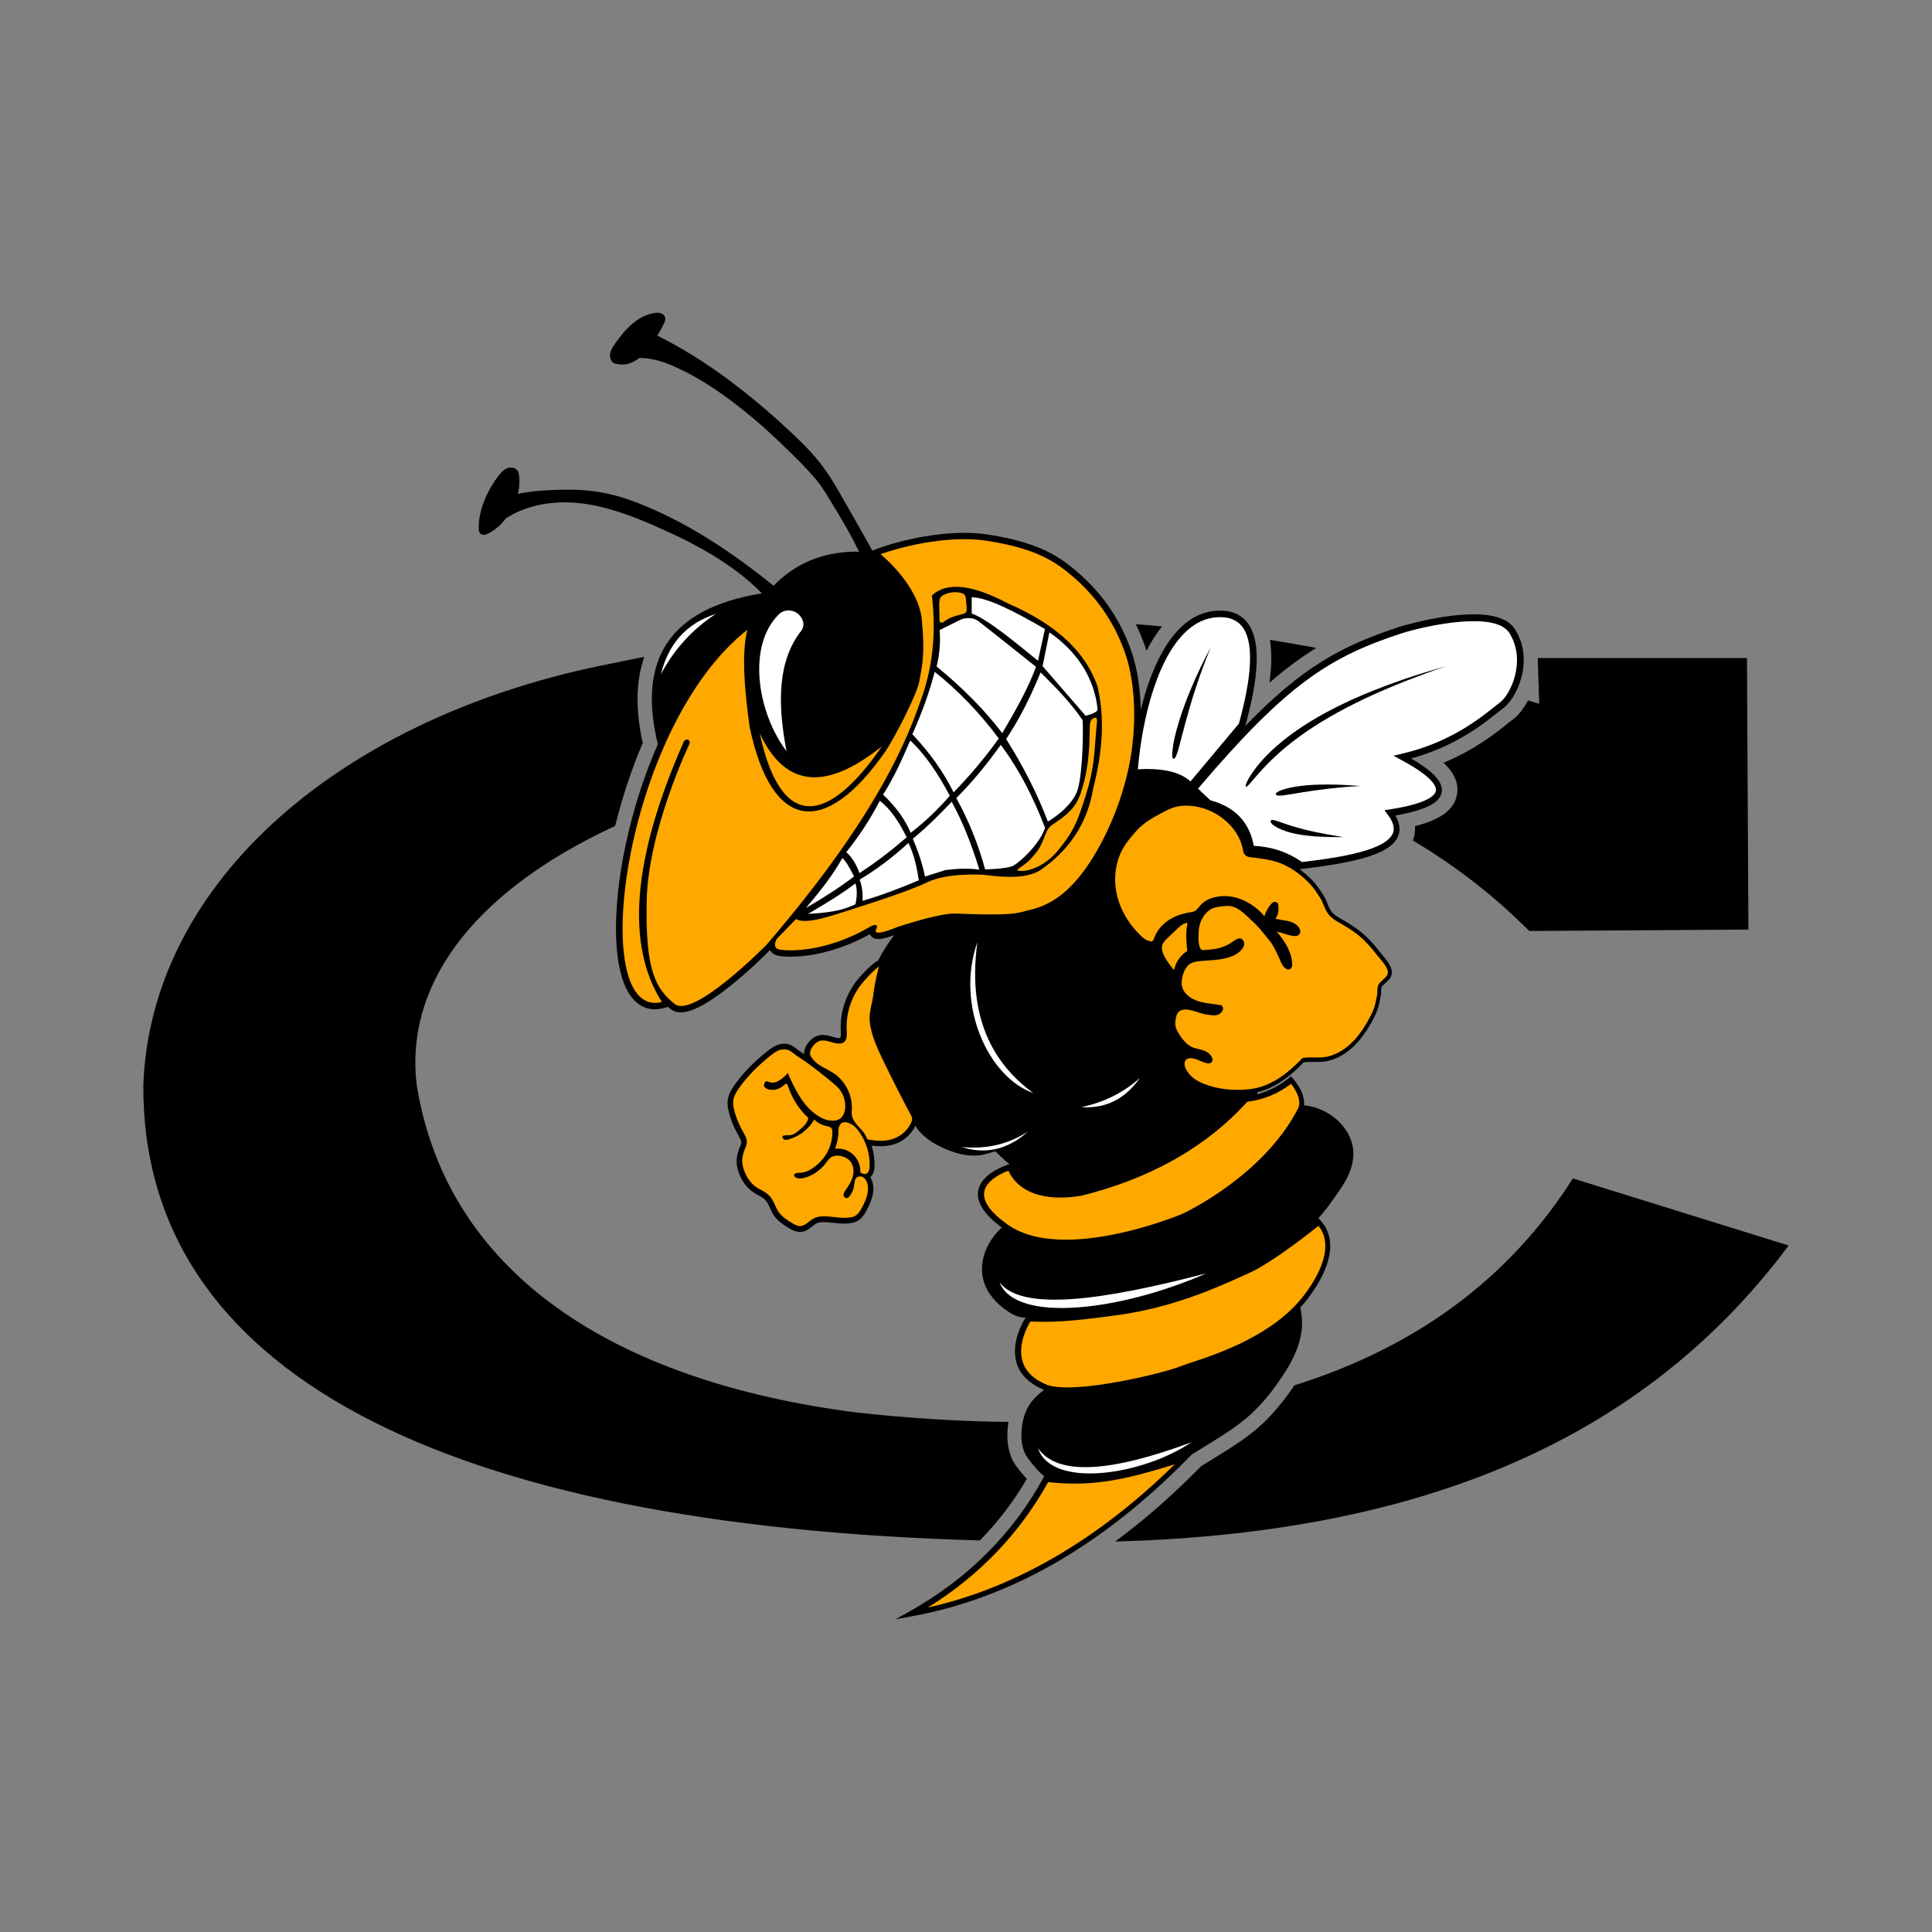 <?xml version="1.0" encoding="UTF-8"?>
<!-- Generator: Adobe Illustrator 27.1.1, SVG Export Plug-In . SVG Version: 6.00 Build 0)  -->
<svg xmlns="http://www.w3.org/2000/svg" xmlns:xlink="http://www.w3.org/1999/xlink" version="1.1" id="Layer_1" x="0px" y="0px" viewBox="0 0 1728 1728" style="enable-background:new 0 0 1728 1728;" xml:space="preserve">
<rect x="0" y="0" width="1728" height="1728" fill="#808080" stroke="none"/>
<style type="text/css">
	.st0{fill:#FFFFFF;}
	.st1{fill:#FFA800;}
</style>
<g>
	<g>
		<path d="M1023.6,576.6c-2.3-6.3-4.8-12.4-7.7-18.3c7.8,0.6,15.6,1.2,23.4,2c-5.3,6.6-9.9,14.1-13.9,21.8    C1024.9,580.3,1024.3,578.4,1023.6,576.6z"></path>
		<path d="M1135.4,610.7c2.1-15.1,2.2-27.8,0.4-38.4c13.8,2.2,27.7,4.6,41.5,7.2C1163.7,587.9,1150,597.9,1135.4,610.7z"></path>
		<path d="M1563.8,831.4l-196,1.3c-31.6-31.7-66.4-58.6-104.1-80.9c1.3-3.4,2.2-7.8,1.9-12.9c18-4.5,34.9-12.3,37.6-28.4    c1.9-11.1-3.7-20.4-12.1-28.3c28.2-11.7,47.1-26.8,57.3-35l0.1-0.1c1.8-1.4,3.3-2.7,4.4-3.4c5.1-3.8,9.9-9.9,13.8-17.3    c3.3,1,6.7,2.1,10,3.1l-1.1-33.5l-0.2-7.4h187.1L1563.8,831.4z"></path>
		<path d="M915,1318.9c1,1.2,2.2,2.6,3.4,3.9c-11.8,20.1-25.8,38.5-42,55c-478.6-13.4-749.6-149.9-748.2-407.3    c6.7-183.5,180-331.1,420-377.3c9.4-2,18.8-3.9,28.1-5.7c-7.6,21.4-8.1,47.1-1.4,77c-7.2,16.8-13.5,34.4-18.8,52.4    c-2.1,7.3-4.1,14.6-5.9,21.8c-133.7,62.1-187.8,147-177.5,231.7c27,167.7,175,265,393.6,293c47.1,5.1,92.4,8,135.7,8.4    c-0.4,2.2-0.6,4.4-0.8,6.7c-0.8,11,0.8,20.2,4.8,28.1C908.7,1311.5,912,1315.4,915,1318.9z"></path>
		<path d="M1599.8,1114c-139.8,187.5-351.7,257.8-602.5,264.8c25-18.4,49.5-39.7,73.3-63.7l3.8-3.8l14.6-9    c12.2-7.6,24.9-15.4,36.3-25.4c10.8-9.4,20.9-21.1,31-35.8c0.4-0.7,0.9-1.3,1.3-2c106.9-33.5,191.2-93.8,249.2-185.1L1599.8,1114z    "></path>
		<path id="Black_00000077297126001570676040000000676748905645427338_" d="M1355.2,563.1c-7.5-12.2-27.3-16.2-58.9-12.1    c-22.8,3-43.9,9.4-44.2,9.5c-52.2,17.1-87.1,35.9-138.3,88.8c12.3-44.6,13.5-74,3.7-89.8c-4.3-6.9-10.7-11.2-19-12.8l-0.1,0    c-13.8-2-26.6,1.5-37.9,10.6c-19.3,15.4-32.3,45.4-40.2,77.6c-0.3-15.7-2.3-35.5-8.9-53.9c-10.6-29.6-28-53.8-53.4-74.1    c-13.9-11.1-32.5-22.3-74.3-28.8c-6.6-1-13.7-1.5-21.2-1.5c-31.9,0-64.2,9-76.8,13.8l-5.5,2.1c-1.5-2.8-3-5.5-4.5-8.2    c-7-12.4-14-24.8-21.1-37.1c-5.6-9.9-11.2-19.8-17.9-28.9c-9.1-12.4-20.2-23.3-31.5-33.8c-35.4-32.8-74.1-62.8-117.2-84.3    c2.3-3.8,4.3-7.6,6.2-11.6c2.9-6.2-2.3-9.5-7.8-8.8c-2,0.3-4.1,0.7-6,1.3c-4.7,1.5-9.2,4-13.1,7.1c-6.7,5.2-12.1,12-17.1,19    c-1.9,2.6-3.7,5.4-4.4,8.5c-0.9,4.1,0.9,9.2,5.4,9.8c2.1,0.3,4.2,0.6,6.3,0.5c5.3-0.2,10-2.5,14.2-5.8c9.2-0.1,18.4,2.2,26.9,5.7    c20,8.2,38.4,19.8,55.6,32.7c13.8,10.4,27,21.5,39.5,33.4c12.2,11.6,24.7,23.5,35.7,36.3c4.6,5.3,8.3,11.3,11.9,17.3    c6.1,9.9,12.1,19.8,17.8,30c3.2,5.9,6.4,11.8,9.3,17.8c-33.8-0.4-57.9,11.5-76.5,30.5c-37.2-30-76.8-56.6-121.5-74.1    c-22.7-8.9-43.2-12.4-67.4-11.8c-13.3,0.3-26.8,1-39.8,3.7c1.3-5.1,1.8-10.4,1.1-16.2c-0.2-1.5-0.5-3.1-1.3-4.4    c-1.9-2.9-6.1-3.6-9.4-2.3c-3.2,1.3-5.6,4-7.8,6.8c-9.8,12.9-17.9,30.5-17.6,46.9c0,1.8,0.2,3.7,1.6,4.9c1.9,1.7,4.9,0.8,7.1-0.3    c6.2-3.2,11.5-8,15.7-13.6c0.2-0.1,0.3-0.2,0.5-0.3c2.6-1.6,5.2-3.1,7.9-4.4c5.6-2.7,11.5-4.8,17.5-6.3    c12.2-3.1,24.9-3.8,37.4-2.7c24.6,2.2,48.2,11.1,70.8,21c34.5,15.1,68.6,33.3,94.8,59.9c-85.7,13.8-110.9,62.1-93.1,134.9    c-7.6,17.3-14.3,35.8-19.9,54.8c-18.3,62.3-22.7,123.7-11.3,156.6c7.4,21.3,19.6,25.7,28.6,25.7c2.4,0,5-0.3,7.5-1l4.2-1.1    c0.7,0.6,1.3,1.2,2,1.7c2.6,2.1,5.8,3.2,9.5,3.2c23.1,0,70-45.9,79.6-55.7c1.3,2.3,3.4,3.9,6.2,4.7c2.6,0.7,7,1.2,12.1,1.2    c10.7,0,38.6-2,71.1-20.2c0.2,0.3,0.3,0.6,0.5,0.9c1,1.6,3,3.5,7.1,3.5c3.9,0,9.8-1.9,14.1-3.5c-5.3,7.2-10.5,14.8-14.3,22.9    c-0.7,0.1-1.4,0.4-2.1,0.9c-4.8,3.5-8.8,7.8-12.7,11.9c-13,13.9-19.5,31.6-18.6,49.9c0.1,1.7,0.3,5.6-0.6,6.3    c-0.1,0.1-0.5,0.2-1.2,0.2c-0.4,0-0.9-0.1-1.5-0.2c-1.3-0.2-2.6-0.6-4.1-1c-2.7-0.8-5.7-1.6-8.8-1.6c-1.9,0-3.7,0.3-5.4,1    c-2.9,1.1-5.4,3.1-7.7,6.2c-3,4-3.6,7.4-3.5,9.9c0,0-0.1-0.1-0.1-0.1c-2.5-1.6-4.8-3.1-6.9-4.8c-2.5-2-5.9-4.4-10.7-4.4    c0,0,0,0,0,0c-1.6,0-3.1,0.2-4.8,0.7c-4.2,1.3-7.6,3.7-10.6,6.2c-12.3,9.7-21.9,19.7-29.4,30.5c-2.4,3.4-4.7,7.2-5.6,11.7    c-1.2,5.9,0.7,12,2.2,16.9l0,0.1c1.9,6.2,4.9,11.8,7.5,16.6l0.1,0.2c0.8,1.5,1.6,3,2,4.3c0.4,1.4,0.1,2.2-0.9,4.5    c-0.3,0.7-0.6,1.6-1,2.5c-1.8,5-2.4,9.1-2.1,13.1c0.2,2.4,0.8,4.9,1.8,7.8c1.2,3.5,2.7,6.5,4.5,9.1c3.2,4.7,7.4,8.4,12.1,10.8    c4,2,6.8,3.8,8.7,6.8c0.9,1.4,1.7,3.1,2.5,4.9c1,2.2,2,4.5,3.5,6.7c3.8,5.5,9.4,9.1,14.4,12c2.5,1.5,5.3,2.9,8.7,3l0.2,0    c4.8,0,8.4-2.8,11.2-5c1.2-1,2.4-1.9,3.5-2.5c1.6-0.9,3.7-1.3,6.6-1.3c1.7,0,3.5,0.1,5.3,0.3c1.4,0.1,2.7,0.3,4,0.4    c2.9,0.3,5.7,0.6,8.8,0.6c1.2,0,2.3,0,3.5-0.1c2.2-0.2,4.9-0.4,7.5-1.6c5.3-2.4,8.1-7.6,9.6-10.5c3.9-7.4,7.6-16.2,5-25.1    c-0.5-1.6-1.1-3-1.9-4.2c2.3-2,3.6-5.2,3.8-9.4c0.2-6.4-0.7-12.8-2.6-18.8c2.8,0.3,5.4,0.5,7.8,0.5c5.5,0,10.3-0.8,14.7-2.6    c7.2-2.9,13.3-8.6,16.6-15.7c1.3,1.9,2.4,3.8,4,5.5c2.5,2.7,5.3,5.1,8.2,7.2c3.2,2.3,6.6,4.2,10.1,5.9c11.3,5.6,23.9,9.5,36.4,7.6    c4.4-0.7,8.6-2.1,12.8-3.4c4.2,3.9,7.8,7.8,12.4,11.3c0,0.1,0.1,0.2,0.1,0.3l-0.6,0.2c-1,0.3-24.5,7.5-27.2,23.6    c-1.7,10.2,5.4,21.2,21.1,32.8c-4.3,4-8.1,8.5-11,13.6c-6,10.2-8.5,22.7-5.3,34c3.1,11.1,11.3,20.2,20.8,26.8    c4.3,3,9.1,5.6,14.4,6.1c0.8,0.1,1.6,0.1,2.4,0.1c-2,3.1-13.6,22.4-8,40.7c3.2,10.5,11.5,18.5,24.5,23.9    c-5.1,3.9-9.9,8.3-13.3,13.7c-4.2,6.7-6.2,14.7-6.8,22.6c-0.5,7.2,0.1,14.7,3.4,21.2c1.9,3.6,4.5,6.8,7.2,9.9    c3,3.5,6.1,7.1,9.7,10l-0.7,1.2c-27.4,50-67.6,90.2-119.3,119.3l-13,7.3l14.7-2.7c42.5-7.7,84.2-23,124.2-45.4    c41.5-23.3,82.3-55,121-94.2l4.9-5c5.3-3.3,10.6-6.5,15.9-9.8c12-7.4,24-14.9,34.6-24.1c11.1-9.7,20.5-21.2,28.8-33.4    c8.1-11.7,15.3-24.4,18.2-38.3c1.8-8.5,1.8-17.4-0.4-25.8c2.4-2.6,4.7-5.3,6.8-8.1c22.2-29.2,26.1-54.2,11.1-70.2l-1.6-1.7    l-0.3,0.3c1.3-1.4,2.5-2.8,3.7-4.2c3.6-4.3,7-8.9,10.2-13.5c4.6-6.4,9.3-13,12.7-20.1s5.5-15.1,4.9-23    c-0.7-9.3-5.3-17.9-11.7-24.7c-8.4-8.9-20.2-14.6-32.4-15.8c0.6-5.3-0.9-13.5-10-24.1l-1.6-1.8l-1.9,1.5    c-8.4,6.9-17.9,11.7-28.2,14.5c-0.1-0.6-0.1-1.1-0.2-1.7c13.9-3.3,27.6-12.1,41.6-26.8c2.9-0.5,5.9-0.4,9.1-0.4    c2.7,0.1,5.6,0.1,8.4-0.2c11.4-1.3,20.3-7.4,25.7-12.3c6.2-5.6,11.7-12.7,17.2-22.4c1.8-3.2,4.1-7.5,5.7-12.1    c1.1-3.2,1.7-6.4,2.4-9.6c0.2-0.8,0.3-1.7,0.5-2.5c0.3-1.3,0.3-2.6,0.3-3.8c0-1.8,0-3.6,0.8-4.7c0.3-0.4,0.8-0.9,1.3-1.3l2.6-2.4    c1.6-1.5,3.7-3.4,4.5-6.1c1.9-6.4-3.9-13.2-8.1-18.2c-0.8-1-1.6-1.9-2.2-2.7c-5.8-7.6-11.1-13.2-16.7-17.7    c-5.6-4.6-11.8-8.3-17.3-11.5l-0.2-0.1c-3.2-1.8-6.4-3.7-8.7-6.4c-1.9-2.2-3-4.9-4.1-7.8c-0.9-2.2-1.8-4.5-3.2-6.7    c-3.1-5-6.3-9.8-10.6-14.3c-3.5-3.5-7.2-6.8-11.1-9.6l1-0.1c55.7-6.4,80.9-14.8,87.1-29.2c2.4-5.6,1.6-11.9-2.4-18.7    c26.6-4.6,39.9-11.3,41.5-20.8c1.5-8.8-7.2-18.5-27.4-30.2c39.6-10.8,64.8-31,77.3-41c1.9-1.5,3.6-2.9,4.9-3.8    C1356.1,625.2,1372.8,591.5,1355.2,563.1z"></path>
	</g>
	<g id="White_00000145780053647198767960000005750486492016826814_">
		<g>
			<g>
				<g>
					<path class="st0" d="M722.7,817.4c15.7-9.1,31.1-18.6,42.4-27.3c1.8,5.6,1.4,12.6,0,18.7C752.1,815.1,738.2,816.5,722.7,817.4z       "></path>
					<path class="st0" d="M720.8,812.1c16.4-9.4,30.6-18.7,43.1-28.2c-3.5-6.7-6.4-12.6-10.5-16.5       C745.8,781.4,734.1,796.5,720.8,812.1z"></path>
					<path class="st0" d="M786.9,716.2c-8.3,16.2-18.4,31.5-30,46c5.2,4.5,9,10.9,11.8,18.7c14.7-9.5,28.7-20.3,42.2-32       C804,734.7,796.1,723.2,786.9,716.2z"></path>
					<path class="st0" d="M768.9,786.7c14.9-8.8,30.1-20.3,43.6-32.8c5.1,10.6,7.4,21.1,9.3,33.4c-18.5,7.9-35.6,14.2-50.4,18.4       C771.9,799.2,771.1,792.9,768.9,786.7z"></path>
					<path class="st0" d="M816.4,750.2c5,11.5,8.7,22.7,10.9,33.8l18.2-5.8c10.4-1.3,20.4-1.8,30.4-0.4       c-7.1-23.3-15.1-43.2-24.7-60.7C839.7,729.3,828.1,740.6,816.4,750.2z"></path>
					<path class="st0" d="M789.8,710.7c11,10.4,19.5,21.7,24.7,34.2c13.2-10.2,24.3-20.8,35-33.2c-10.1-18.9-21.2-36.2-35.4-49.4       C806.1,681.1,798.1,698.1,789.8,710.7z"></path>
					<path class="st0" d="M816,656.7c8.5-18.9,15.3-37.6,20-55.8c21.1,16.8,40.2,36.6,57.3,59.6c-12.2,17.1-25.7,33.1-40.4,48.2       C843.9,690.5,831.6,673.2,816,656.7z"></path>
					<path class="st0" d="M855.3,713.8c11,19.8,19.6,41.1,25.8,63.8c0,0,19-0.4,24.7-3.1c5.8-2.7,23.9-19,28.9-34.1       c-10.5-27.4-23.3-52.5-39.6-74.2C882.6,683.7,869.4,699.8,855.3,713.8z"></path>
					<path class="st0" d="M930.7,601.4c-8.8,21.6-18.8,41.7-30.8,59.6c15.3,24.3,27.9,48.9,37.3,73.8c0,0,22.5-12.7,27-29.6       c4.4-16.9,4.7-52.1,4.1-61C959.1,630.3,945.5,615.9,930.7,601.4z"></path>
					<path class="st0" d="M926.6,596.4c-6.2,17.4-17.4,37.8-30.2,59.3c-16.2-21.3-36-41-58.7-59.6c2.7-10.7,3.6-21.6,2.7-32.6       l19.3-9.5c0,0,8.6-3.6,15.7,1.8C882.4,561.1,926.6,596.4,926.6,596.4z"></path>
					<path class="st0" d="M869.1,548.7v-14.5c14.2,0.2,38.5,12.7,65.5,28.4l-6.2,28.4C905.4,572.2,882.6,553.6,869.1,548.7z"></path>
					<path class="st0" d="M938.6,565.6l-6.1,30.2l38.5,44.4c0,0,10.4-2.4,10.7-5.6C979,607.2,964.1,583.3,938.6,565.6z"></path>
				</g>
				<path class="st0" d="M703.5,671.9c-8.4-43.3-7.8-81.4,13.3-107.9c6.8-9.6-7.1-24-19.3-15.4C667.3,577.1,677.6,637.9,703.5,671.9      z"></path>
				<path class="st0" d="M591.1,603.1c6.6-26.7,22.2-45.3,49.1-54C618.8,563.2,602.6,581.3,591.1,603.1z"></path>
			</g>
			<path class="st0" d="M874.2,842.6c-8.1,59,7.9,104.4,50.1,135.1C883.9,963.5,854.3,898.9,874.2,842.6z"></path>
			<path class="st0" d="M967.2,990.2c20-4.2,37.5-12.8,52.4-26.1C1006.4,982.8,989,991.8,967.2,990.2z"></path>
			<path class="st0" d="M860.1,1025.9c21.4,2.1,41.3-2.1,59.3-13.8C900.9,1028.6,881.1,1032.6,860.1,1025.9z"></path>
			<path class="st0" d="M894,1146.9c20.1,26.5,92.9,16,184.9-8C1003.3,1172.2,908.6,1184.2,894,1146.9z"></path>
			<path class="st0" d="M928.4,1295.3c17.4,25,64.8,21.6,137.2-5.3C1021.7,1319.6,940.6,1331.8,928.4,1295.3z"></path>
		</g>
		<path class="st0" d="M1112.5,562.6c-3.4-5.5-8.3-8.8-15-10.1c-12.1-1.8-23.3,1.4-33.3,9.4c-28.3,22.7-42.5,79.4-46.5,126.2    c2.9-0.2,5.7-0.3,8.4-0.3c17.5,0,30.3,3.6,38.7,11.1l43.3-51.7C1119.7,605.1,1121.2,576.7,1112.5,562.6z M1069.4,615.6    c-3.9,11.7-6.9,22.7-9.5,32.1c-2.5,9.4-4.4,17.3-6,22.7c-1.6,5.5-3,8.5-4.3,8.3c-1.2-0.3-1.5-3.7-0.7-9.4    c0.7-5.7,2.5-13.8,5.4-23.3c2.9-9.5,6.8-20.4,11.7-31.8c4.8-11.4,10.6-23.4,16.9-35.1C1077.7,591.5,1073.2,603.9,1069.4,615.6z"></path>
		<path class="st0" d="M1350.1,566.3c-12.5-20.2-73.6-6.9-96.1,0c-65.4,21.4-103.1,45.7-182.5,139.1l11.1,10.4    c21.8,5.8,34.9,19.5,38.8,40.7c16.2,0.8,30.3,5.6,43.1,14.5c34.6-4,74.7-10.5,81.2-25.5c2-4.6,0.6-10.1-4.4-16.8l-3-4l4.9-0.8    c34.2-5.3,40.4-12.7,41.1-16.6c0.6-3.7-2.5-12.3-31-27.6l-7-3.8l7.7-1.8c42.6-9.9,69.4-31.4,82.3-41.7c2-1.6,3.7-2.9,5.1-4    C1350.9,621.6,1365.5,591.2,1350.1,566.3z M1176.6,748.1c-7.9-0.6-15.3-1.6-21.6-3.2c-6.2-1.6-11.3-3.7-14.5-5.8    c-0.8-0.5-1.5-1-2.1-1.5c-0.6-0.5-1-1-1.3-1.4c-0.7-0.9-0.8-1.6-0.5-2.2c0.4-0.6,1.1-0.7,2.1-0.6c0.5,0.1,1.1,0.2,1.8,0.4    c0.7,0.2,1.4,0.4,2.3,0.7c3.3,1.1,8,2.9,13.8,4.6c5.8,1.8,12.8,3.6,20.5,5.2c7.7,1.6,16,3.1,24.4,4.4    C1193.1,748.8,1184.6,748.6,1176.6,748.1z M1164.7,708.7c-13.8,2.2-22.8,4.3-23.6,1.8c-0.2-0.6,0.3-1.3,1.3-2    c1-0.7,2.5-1.4,4.5-2.1c4-1.4,9.9-2.7,17-3.5c14.3-1.8,33.5-1.5,52.8,0.1C1197.4,704,1178.6,706.4,1164.7,708.7z M1256,609.6    c-12.3,4.9-24.2,10-35.4,15.3c-22.6,10.7-42.6,22.3-58.5,34c-8,5.8-14.9,11.5-20.7,16.9c-5.9,5.4-10.6,10.4-14.4,14.6    c-7.6,8.5-11.5,13.9-12.7,13.2c-0.5-0.4-0.1-2.1,1.3-5c0.7-1.4,1.7-3.1,2.9-5.1c0.6-1,1.3-2,2.1-3.1c0.4-0.5,0.8-1.1,1.2-1.7    c0.4-0.6,0.9-1.1,1.3-1.7c3.6-4.7,8.3-10.1,14.3-15.7c6-5.6,13.1-11.5,21.4-17.3c16.5-11.7,37.3-22.8,60.4-32.6    c11.6-4.9,23.8-9.5,36.3-13.8c12.5-4.3,25.4-8.2,38.4-12C1280.9,600.1,1268.3,604.8,1256,609.6z"></path>
	</g>
	<g id="Yellow_00000100374469535582293120000007307426970828491160_">
		<g>
			<path class="st1" d="M679.5,655.9c24.1,51.4,62.1,49.3,109.3,11.6C741.7,736.2,698.9,745.6,679.5,655.9z"></path>
			<path class="st1" d="M668.4,563.3c-111.9,88.1-143.9,350.1-76.4,332.9c-32.2-50.7-26.9-127.5,19.6-232.9c1.8-3.4,7-1.9,4.7,2.8     c0,0-36.6,76.7-37.9,139.4c-1.3,62.7,8,78.7,24.9,92.4c16.9,13.8,82.7-53.3,82.7-53.3c61.8-72.2,111.9-144.1,136.4-215.1     c11-28.5,15.4-60.4,11.1-96.9c14.2-13.1,37.9-8.8,68,7.1c46.1,20,69.8,45.2,80,73.8c7,29.2,4.4,59.8-3.6,91.1     c-5.6,33.6-23,56.8-47.6,73.8c-12.4,7.5-31,6.6-50.7,4c0,0-32-2.2-50.2,6.7s-68,24.4-83.6,29.3c-15.6,4.9-28,7.1-33.8,3.6     l-17.3,17.8c0,0-4.4,7.6,1.8,9.3s40.9,3.6,81.3-20c0,0,9.3-5.3,5.8,2.2c-3.6,7.6,19.1-2.2,19.1-2.2s36.9-12.4,51.6-12     c14.7,0.4,46.7,2.2,59.1-1.3c12.4-3.6,38.7-4.4,67.6-54.7c28.9-50.2,32-96.9,32-96.9s6.2-44-7.1-81.3     c-13.3-37.3-36-59.1-51.6-71.6s-34.2-21.8-71.6-27.6c-37.3-5.8-82.2,7.1-95.1,12c0,0,33.8,27.1,36.9,58.7     c3.1,31.6,0,42.2-2.2,54.7s-22.7,51.6-30.2,62.7c-54.1,77.8-101.8,72.1-121.6-21.5C665.6,615.3,663.3,584.2,668.4,563.3z"></path>
		</g>
		<path class="st1" d="M901.9,1047.1c-5.5,2-19.8,8.3-21.6,18.9c-1.4,8.5,5.5,18.3,20.7,29.1c14.1,10.1,32.7,13.7,52.3,13.7    c49.2,0,103.9-22.9,104.6-23.3c0.6-0.3,70.9-32.8,102.5-92.9l0.2-0.4c0.2-0.3,5.7-8.2-5.9-22.8c-11.5,8.8-24.6,14.2-39.1,16    c-36.7,40.5-86.7,68.8-148.6,84.1l-0.2,0C934.4,1074.9,911,1066.7,901.9,1047.1z"></path>
		<path class="st1" d="M936.9,1238.8c25.1,8.5,103.6-10.6,118.5-16.6c2.3-0.9,5.7-2,10-3.5c23.9-7.9,73.8-24.5,101-60.3    c19.7-26,24.2-47.9,12.9-62c-8.4,6.7-42.4,33.3-61.2,41.8c-1.7,0.8-3.6,1.6-5.6,2.5c-21.7,9.9-62.2,28.4-111.2,35.3    c-47.9,6.7-61,6.4-76.1,6.1c-1.2,0-2.5-0.1-3.7-0.1c-2.6,4.4-11.5,20.8-6.9,35.7C917.4,1226.9,924.9,1234,936.9,1238.8z"></path>
		<path class="st1" d="M937.5,1325.6c-25.5,46-61.7,83.7-107.6,112.2c77.7-17.4,151.8-60.4,220.8-128.1    C1008.3,1322.8,978.1,1330.2,937.5,1325.6z"></path>
		<g>
			<path class="st1" d="M701.8,938.6c2.8,0,5.1,1.2,7.5,3.2c3.8,3.1,8.3,5.6,12.2,8.5c8,5.8,15.9,11.9,23.4,18.3     c2,1.7,3.9,3.3,5.6,5.3c4,4.8,6,11.2,5.4,17.4c-0.4,3.8-1.9,7.9-5.3,9.7c-1.5,0.9-3.3,1.2-5,1.3c-0.4,0-0.8,0-1.2,0     c-1.6,0-3.2-0.2-4.8-0.6c-2.6-0.7-5.1-1.9-7.4-3.3c-6.9-4.3-12.4-10.4-16.7-17.3s-8-14.4-11.1-21.9c0,1-0.7,1.8-1.5,2.4     c-2.5,2.3-5,4.6-8.1,5.9c-1.3,0.6-2.6,0.8-3.8,0.8c-1,0-2-0.2-3.1-0.5c-0.7-0.2-1.3-0.6-1.9-0.7c-0.1,0-0.2,0-0.3,0     c-0.6,0-1.2,0.3-1.7,1.3c-2.6,4.8,3.1,6.4,7.3,6.4c1.2,0,2.4-0.1,3.1-0.4c2.7-0.8,5.2-2.3,7.3-4.2c0.4-0.4,0.9-0.8,1.5-0.8     c0.1,0,0.1,0,0.2,0c0.7,0.1,1.1,1,1.3,1.7c3.5,11,9.8,21,18.3,28.8c-0.9,4.8-4.9,8.3-8.6,11.3c-2.1,1.7-4.4,3.5-7.1,4     c-2.4,0.4-5-0.2-7.2,0.8c-0.7,1.2,0.2,2.8,1.5,3.3c0.5,0.2,1,0.2,1.5,0.2c0.9,0,1.8-0.2,2.6-0.5c9.4-2.8,17.7-9.2,22.6-17.7     c2.8,2.8,6.4,4.8,10.2,5.7c2.1,0.5,4.5,0.8,5.5,2.7c0.5,0.8,0.5,1.8,0.5,2.8c0.1,14.3-8.1,27.2-20.6,34.1     c-2.8,1.6-6.1,2.4-9.3,2.4c-1.8,0-4.2,0.3-4.3,2c-0.1,1.2,1.1,2.1,2.2,2.5c1,0.4,2.1,0.5,3.2,0.5c1.9,0,3.9-0.5,5.7-1.1     c6.7-2.3,12.6-6.6,16.9-12.2c1.6-2.1,3.1-4.5,5.4-5.8c1.6-0.9,3.4-1.3,5.2-1.3c0.8,0,1.6,0.1,2.4,0.2c3.7,0.6,7.3,2.3,9.6,5.4     c2.7,3.7,3,8.8,1.8,13.2c-1.2,4.4-3.8,8.3-6.4,12.1c-0.8,1.1-1.6,2.3-1.8,3.6c-0.2,1.3,0.4,2.9,1.7,3.3c0.4,0.1,0.7,0.2,1,0.2     c1.2,0,2-0.9,2.9-2.1c2.1-2.7,3.5-6,3.9-9.5c0.3-2.4,0.3-5.1,2.1-6.7c0.8-0.7,1.9-1.1,3-1.1c1.1,0,2.2,0.3,3.1,0.9     c1.8,1.2,2.9,3.2,3.5,5.3c2.1,7.2-1.1,14.8-4.6,21.4c-1.7,3.3-3.8,6.7-7.2,8.2c-1.8,0.8-3.9,1-5.9,1.1c-1.1,0.1-2.1,0.1-3.1,0.1     c-4.2,0-7.9-0.6-12.4-1c-1.9-0.2-3.8-0.3-5.7-0.3c-3.1,0-6.2,0.4-8.9,1.8c-4.3,2.2-7.6,6.9-12.4,6.9c0,0-0.1,0-0.1,0     c-2.3,0-4.3-1.2-6.3-2.3c-4.8-2.8-9.6-5.9-12.8-10.5c-2.4-3.6-3.6-7.8-6-11.5c-2.7-4.2-6.4-6.4-10.7-8.6c-4.1-2-7.6-5.3-10.2-9.1     c-1.7-2.5-2.9-5.2-3.9-8c-0.8-2.1-1.4-4.3-1.6-6.6c-0.3-3.8,0.6-7.5,1.8-11c1.3-3.6,3-6.1,2-10c-0.5-2-1.5-3.8-2.5-5.6     c-2.8-5-5.4-10.1-7.1-15.6c-1.4-4.5-3-9.8-2.1-14.5c0.7-3.6,2.7-6.8,4.8-9.8c7.8-11.2,17.7-20.9,28.4-29.4c2.8-2.2,5.6-4.3,9-5.3     C699.7,938.7,700.8,938.6,701.8,938.6"></path>
			<path class="st1" d="M755.7,1003.7c3.8,0,8.2,3,10.4,5.6c7.9,9.4,12.1,21.8,11.7,34.1c-0.1,2.7-1,6.1-3.7,6.6     c-0.2,0-0.4,0.1-0.6,0.1c-0.9,0-1.8-0.3-2.7-0.7c-0.4-0.2-0.9-0.3-1.1-0.7c-0.3-0.4-0.2-0.9-0.2-1.3c0-5.7-2.6-11.3-6.8-15.1     c-3.6-3.2-8.5-5-13.3-5c-0.8,0-1.7,0.1-2.5,0.2c1.4-4.1,2.5-8.4,2.9-12.7c0.2-2.3-0.1-5.2,0.8-7.4     C751.6,1004.7,753.5,1003.7,755.7,1003.7"></path>
			<path class="st1" d="M787.9,1020.3c-3.5,0-7.1-0.4-10.6-0.9c-0.4-0.1-0.8-0.1-1.2-0.4c-0.6-0.4-0.9-1.2-1.2-1.9     c-3.1-7.4-11.9-11.9-13-19.9c-0.3-1.9-0.1-3.8,0-5.7c0.4-12.5-6.1-25-16.6-31.8c-6.3-4.1-12.8-6-17.8-11.8     c-1.1-1.3-2.3-2.7-2.8-4.4c-0.7-2.7,0.7-5.5,2.3-7.7c1.5-1.9,3.3-3.7,5.5-4.6c1.2-0.5,2.4-0.6,3.6-0.6c3.9,0,8,1.9,12,2.6     c0.8,0.1,1.6,0.2,2.4,0.2c1.5,0,2.9-0.3,4.1-1.1c3.1-2.2,2.9-6.8,2.7-10.6c-0.9-17.5,5.4-33.6,17.3-46.3c3.7-4,7.5-8.1,12-11.3     c-0.9,0.6-1.4,4.5-1.7,5.6c-0.6,2-1.1,4.1-1.5,6.2c-0.9,4.3-1.7,8.7-2.2,13.1c-0.9,8.3-4.1,16-3.3,24.5     c1.3,12.6,6.9,24.3,12.3,35.6c7.8,16.2,16,32.3,24.5,48.2c0.4,0.8,0.8,1.5,1,2.3c0.3,1.6-0.2,3.3-0.9,4.8     c-2.8,6-7.9,10.9-14.1,13.4C796.6,1019.7,792.3,1020.3,787.9,1020.3z"></path>
		</g>
		<path class="st1" d="M1046,837.3l-0.5,0.5c-3.1,2.9-6.4,6-6.3,9.9c0,6.1,5.4,13,9.3,18.1l0.3,0.4c0.8,1.1,1.2,1.1,1.2,1.1    c0.1-0.1,0.4-0.8,0.7-1.9c1.7-6.1,5.8-11.5,11.2-14.8c-0.7-7.2-1.4-14.7-0.3-22c0.1-0.4,0.1-0.8,0.2-1.2c0.1-0.5,0.3-1.4,0.2-1.8    c-0.1,0-0.2-0.1-0.3-0.1c-0.3,0-1.2-0.1-3.5,1.1c-2,1.1-3.8,2.7-5.5,4.3L1046,837.3z"></path>
		<path class="st1" d="M1064.7,946.4c-1.8,0-3.2,0.5-4.2,1.8c-1,1.3-1.3,3.3-0.8,5.3c0.5,2.2,1.8,4.2,2.9,5.7    c2.5,3.5,5.9,6.3,10,8.3c11.4,5.6,25.4,8,40.3,7.1c3.6-0.2,6.8-0.6,9.6-1.2c13.9-2.8,27.6-11.5,41.9-26.5l0.4-0.5l0.6-0.1    c3.5-0.7,7.1-0.6,10.5-0.5c2.7,0.1,5.3,0.1,7.8-0.2c10.3-1.2,18.5-6.8,23.5-11.3c5.9-5.3,11.1-12.1,16.4-21.4    c1.7-3.1,3.9-7.1,5.4-11.4c1-2.9,1.6-5.9,2.2-9c0.2-0.9,0.3-1.7,0.5-2.6c0.2-0.9,0.2-2,0.2-3.1c0-2.2,0.1-4.8,1.5-6.9    c0.6-0.8,1.2-1.4,1.8-2l2.6-2.4c1.3-1.2,2.9-2.7,3.3-4.3c1.3-4.3-3.7-10.2-7.4-14.5c-0.9-1-1.7-2-2.4-2.9    c-5.6-7.3-10.7-12.7-16-17.1c-5.4-4.4-11.5-8-16.8-11.1l-0.2-0.1c-3.5-2-7-4.1-9.7-7.3c-2.3-2.7-3.5-5.8-4.8-8.9    c-0.9-2.2-1.7-4.2-2.9-6c-3-4.8-6-9.4-10.1-13.6c-6.8-7-14.6-12.7-22.7-16.4c-8.3-3.9-17.1-5-26.3-6.2c-1.1-0.1-2.2-0.3-3.3-0.4    c-1.2-0.2-2.9-0.4-4.2-1.4c-1.9-1.5-2.4-3.8-2.7-5.6l0-0.2c-4-20.3-24.2-37-46.9-38.8c-4.2-0.3-8.1-0.1-11.6,0.6    c-5.1,1.1-10,3.6-14.5,6c-7.5,4-16.1,8.9-22.4,16c-6.2,7-12.1,14.1-15.3,23.1c-3.3,9.1-4.3,19-2.9,28.6    c2.2,15.6,10.3,30.5,22.7,42.2c1.9,1.8,4.1,3.6,6.4,4.2l0.6,0.2c1.6,0.4,2.2,0.6,2.9,0.2c0.9-0.5,1.4-1.8,1.9-3.2l0.2-0.6    c2.4-6,7-11.5,13-15.3c5.2-3.4,11.5-5.6,18.7-6.7l0.4-0.1c1.1-0.2,2.2-0.3,3.1-0.7c1.8-0.7,3.1-2.3,4.6-4.1    c0.7-0.8,1.4-1.7,2.2-2.5c2.6-2.6,6-4.5,10.2-5.7c7.2-2.2,15.5-1.9,23.4,0.8c7,2.4,13.6,6.6,19.6,12.4c1.3,1.2,2.1,2.4,2.9,3.5    c1.4-4.5,3.7-8.5,6.6-11.5c0.3-0.3,0.9-1,1.9-1.3c1.3-0.5,2.8,0,3.5,1.1c0.4,0.7,0.5,1.3,0.5,1.7c0.2,2.8,0.5,6.4-1.1,9.5    c-0.3,0.6-0.6,1.1-0.9,1.6c-0.2,0.3-0.4,0.7-0.6,1c0.8,0.1,1.6,0.3,2.4,0.5c1.5,0.3,3,0.6,4.3,0.8c2.4,0.3,5,0.7,7.4,1.6    c2.9,1,5.3,2.6,6.8,4.7c1.6,2.1,2.1,5.3-0.2,7c-1.2,0.9-2.6,0.9-3.7,0.9c-3-0.2-5.9-1.1-8.6-2c-2.4-0.7-4.7-1.5-7-1.7    c0.5,0.6,1,1.3,1.6,1.9c0.4,0.5,0.8,1,1.2,1.5c3.4,4.2,11.1,15.1,10.8,26.4c0,1.2-0.5,2.3-1.3,3c-0.6,0.6-1.4,0.9-2.3,0.8    c-0.8,0-1.4-0.4-1.8-0.6c-2.7-1.7-4-4.6-5.2-7.2l-0.6-1.5c-2.7-6-5.4-12.2-9.4-17c-1.2-1.4-2.4-2.9-3.6-4.4    c-3.4-4.2-7-8.6-11-12.2c-1.2-1-2.3-2.1-3.4-3.2c-4.7-4.4-9.1-8.6-15.1-10.3c-3-0.8-6.3-0.4-9.6,0c-3.3,0.4-7,0.9-9.8,2.7    c-5.9,3.9-9.8,10.8-10.4,18.6c-0.2,3.2-0.5,6.6-0.2,9.8c0.7,6.7,2.4,7.7,3.1,7.8c1.3,0.3,3.1,0,4.7-0.1c0.4-0.1,0.9-0.1,1.3-0.1    c2.6-0.3,5.3-0.5,7.8-1.1c3.3-0.7,6.7-2,10.7-4.1c0.4-0.2,1.2-0.7,1.9-1.3c3.8-2.6,6.7-4.4,8.9-3.2c1.6,0.9,2.6,2.8,2.4,4.8    c-0.1,1.3-0.7,2.7-1.7,4.1c-1.9,2.6-4.7,4.7-8.4,6.3v0c-7.5,3.2-15.3,3.7-22.8,4.2c-2.2,0.1-4.5,0.3-6.7,0.5    c-3.7,0.4-7.8,1.1-10.4,3.7c-4.6,4.6-7.1,13.9-5.4,19.8c1.6,5.3,6.8,9.9,13.9,12.2c4.2,1.4,8.5,2,13.1,2.6c2.4,0.3,5,0.7,7.4,1.1    l0.6,0.1l0.4,0.4c0.8,0.8,1.2,1.8,1.1,2.9c-0.2,1.9-1.8,3.6-3.3,4.5c-2.1,1.4-4.6,1.3-6.7,1.1c-3.4-0.3-6.9-0.9-10.2-1.9    c-1.1-0.3-2.3-0.7-3.4-1.1c-2.5-0.8-4.8-1.5-7.2-1.9c-6.4-1-10.2,1.3-11.2,6.6c-0.5,2.5-1,5.1-0.6,7.5c0.2,1.9,1,3.9,2.4,6.2    c4.5,7.7,9.3,12.3,14.2,13.8c1.1,0.3,2.3,0.6,3.5,0.9c1.6,0.4,3.3,0.8,5,1.4c3.7,1.3,6.4,3.6,7.7,6.5c0.2,0.4,0.6,1.5,0.3,2.7    c-0.5,1.9-2.6,2.8-5,2.2c-1.1-0.2-2.1-0.6-3.1-0.9c-0.8-0.3-1.6-0.6-2.5-1C1070.8,947.6,1067.4,946.4,1064.7,946.4z"></path>
		<path class="st1" d="M946.1,760.9c-7,8.6-17.6,16-28.8,17.8c-2.6,0.4-5.3,0.5-7.8-0.4c2.9-2.6,6.3-4.6,9.2-7    c3.1-2.6,5.8-5.9,8.3-9c3.7-4.7,5.6-9.8,7.8-15.4c1-2.4,1.9-4.8,3.6-6.7c1.6-1.9,3.7-3.2,5.7-4.5c6.3-4.2,12.3-8.9,16.9-15    c4.4-5.9,6.7-14.5,8.6-21.5c4.2-15.8,4.9-32.3,5.1-48.5c0-2,0.1-4,0.9-5.8c0.8-1.8,2.7-3.2,4.7-2.9c1.3,1.5,0.9,2.8,0.7,4.8    c-0.7,8.4-1.4,16.7-2,25.1c-0.8,10.3-2.6,21-5.4,31c-3,10.6-6.3,21.2-10.5,31.4C959,744.1,952.9,752.6,946.1,760.9z"></path>
		<path class="st1" d="M840.2,546.9c0,2.8,0.1,5.5,0.1,8.3c0,0.2,0,0.4,0.1,0.6c0.2,0.9,1.3,1.2,2.2,1.1s1.6-0.8,2.3-1.3    c4.6-3.4,10.2-5,15.7-6.3c1.2-0.3,2.4-0.6,3.2-1.5c1-1.1,0.9-2.8,0.8-4.3c-0.2-2.3-0.4-4.7-0.6-7c-0.2-1.9-0.5-3.9-1.9-5.1    c-0.6-0.5-1.4-0.7-2.2-1c-4.5-1.2-9.4-0.9-13.8,0.8c-3.6,1.4-5.7,2.7-5.9,6.7C839.9,540.8,840.1,543.9,840.2,546.9z"></path>
	</g>
</g>
</svg>
